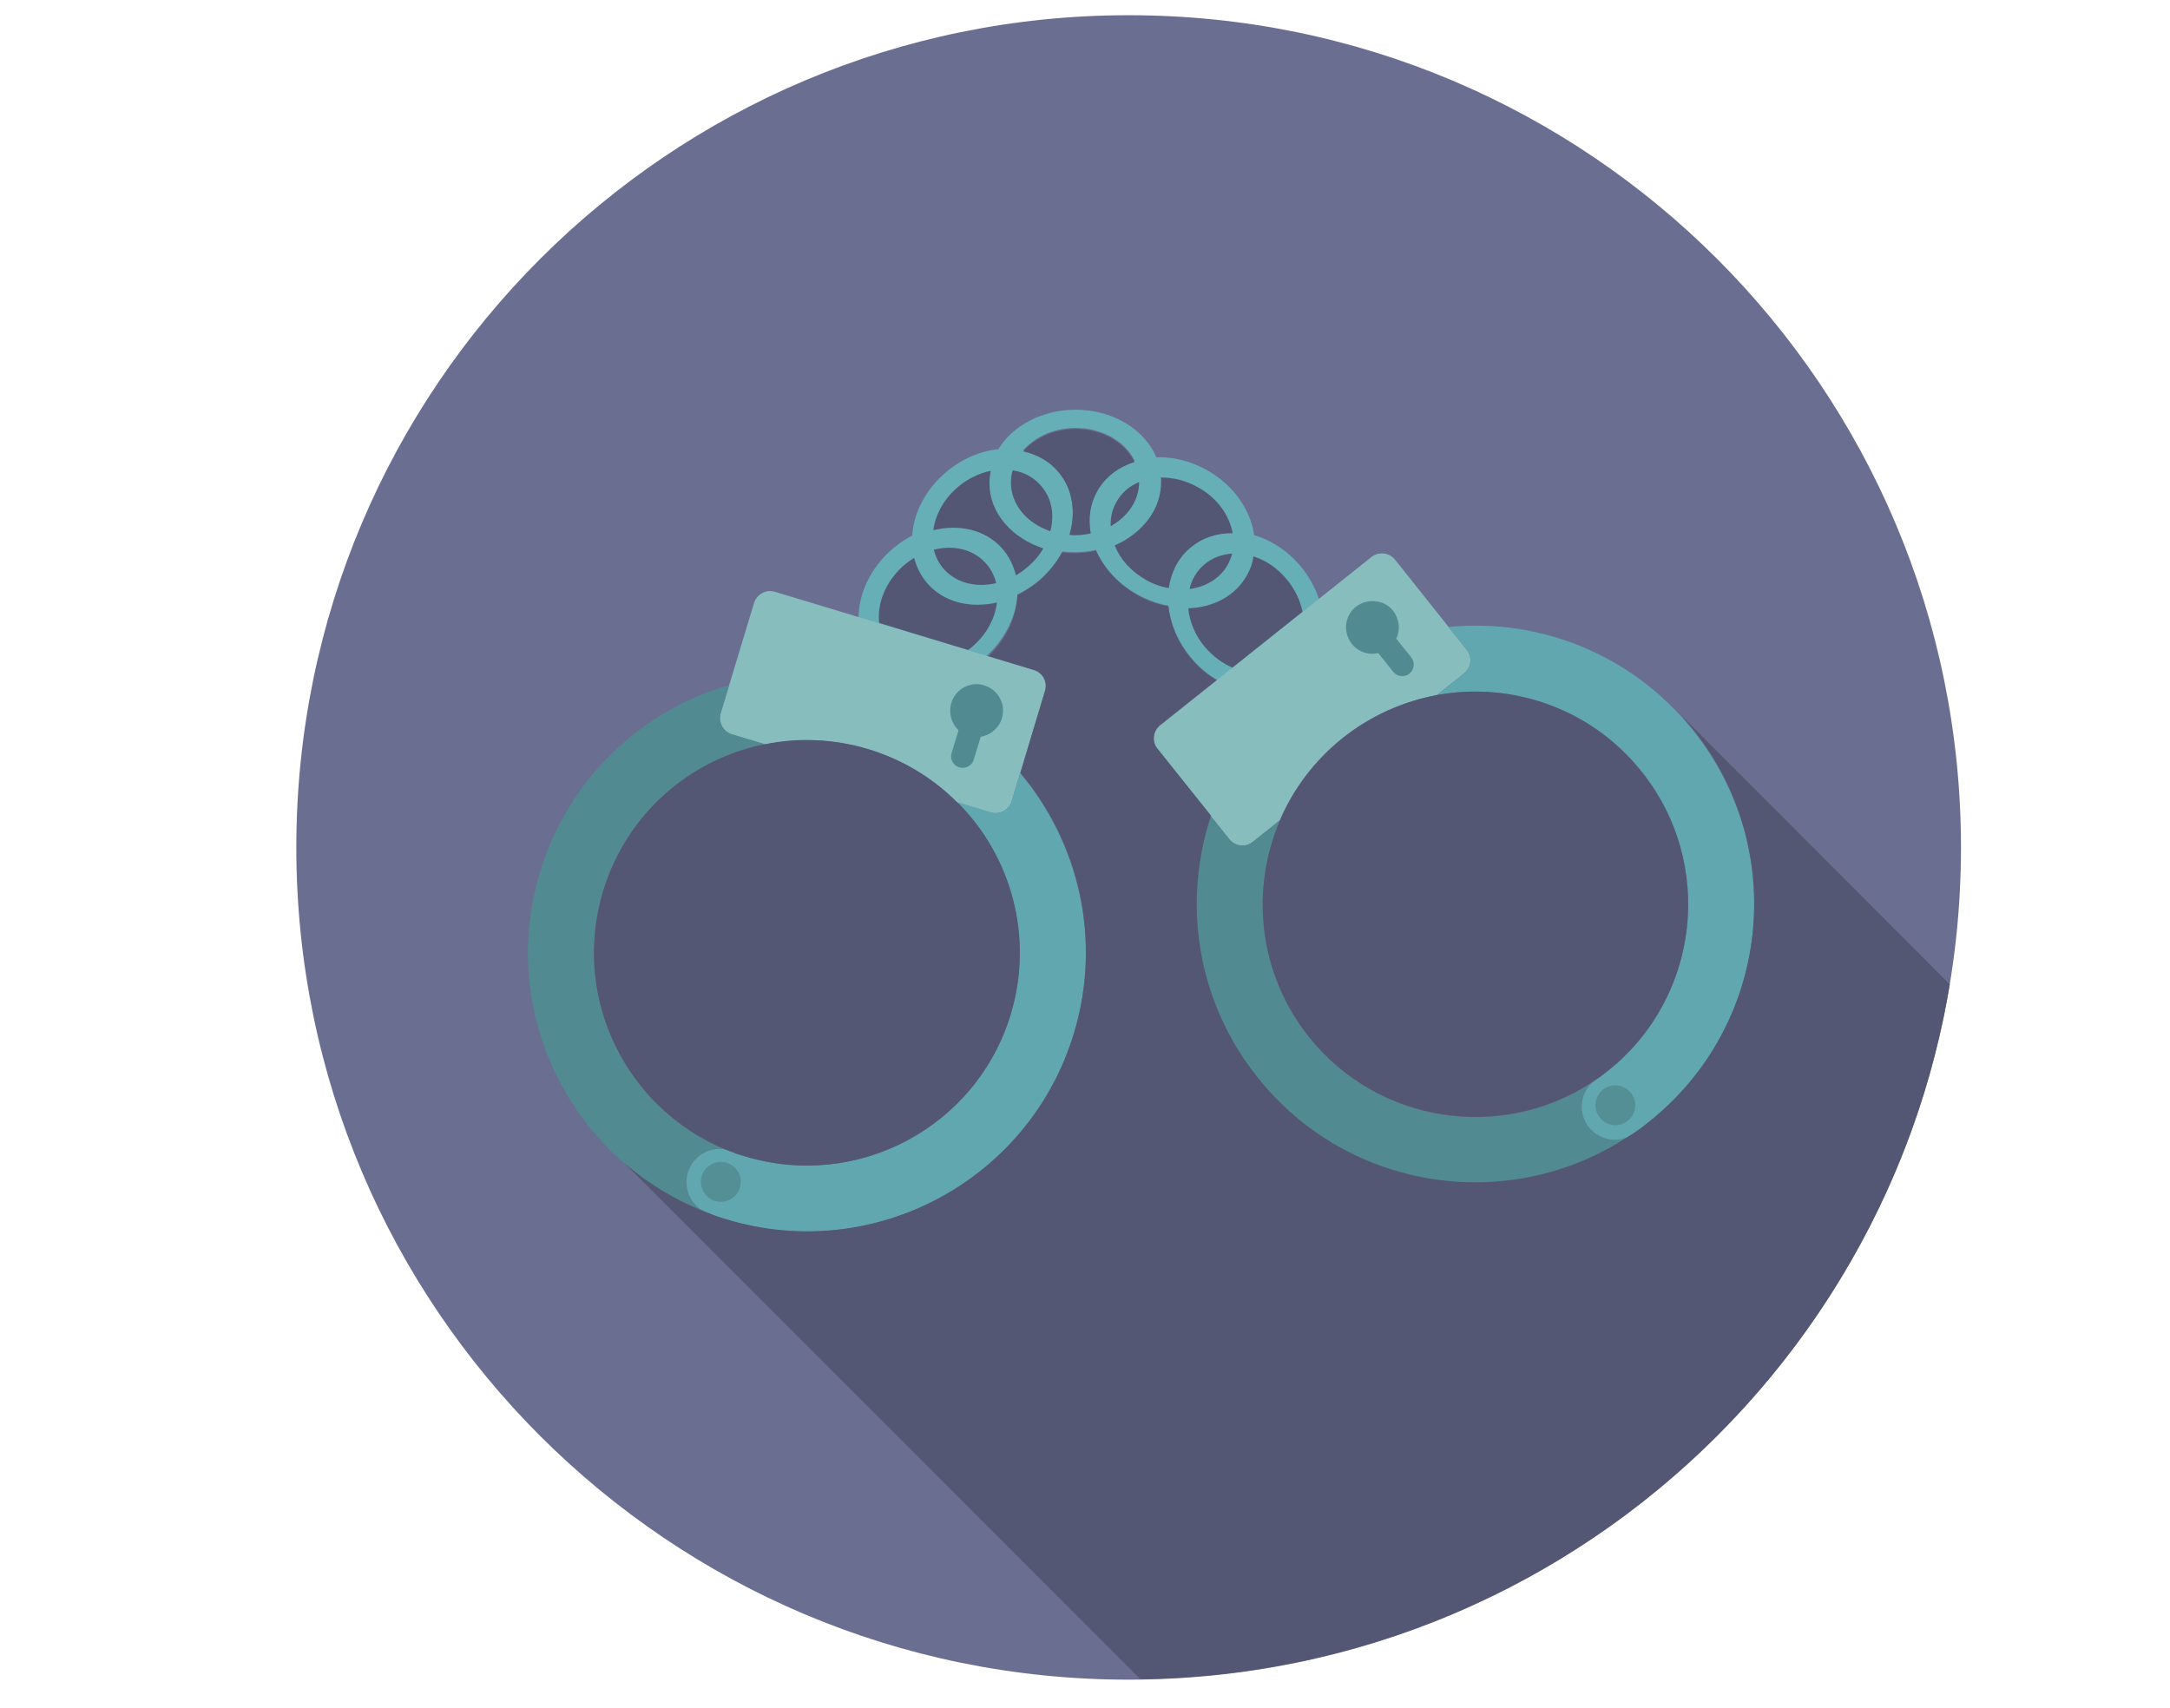 <?xml version="1.0" encoding="utf-8"?>
<!-- Generator: Adobe Illustrator 22.1.0, SVG Export Plug-In . SVG Version: 6.00 Build 0)  -->
<svg version="1.1" xmlns="http://www.w3.org/2000/svg" xmlns:xlink="http://www.w3.org/1999/xlink" x="0px" y="0px"
	 viewBox="0 0 870 684.7" style="enable-background:new 0 0 870 684.7;" xml:space="preserve">
<style type="text/css">
	.st0{fill:#6A6E91;}
	.st1{fill:#67AFB7;}
	.st2{fill:#88BDBE;}
	.st3{fill:#518B91;}
	.st4{fill:#61A7AF;}
	.st5{fill:#538F94;}
	.st6{fill:#535773;}
</style>
<g id="Capa_2">
</g>
<g id="Capa_4">
</g>
<g id="Capa_3">
	<path class="st0" d="M786.2,339.8c0,184.3-149.4,333.7-333.7,333.7c-184.3,0-333.7-149.4-333.7-333.7
		c0-184.3,149.4-333.7,333.7-333.7C636.8,6.1,786.2,155.5,786.2,339.8z"/>
	<path class="st1" d="M356.7,221.1c-14,12.9-16.6,32.8-5.9,44.4c10.7,11.6,30.7,10.5,44.7-2.4c14-12.9,16.6-32.8,5.9-44.4
		C390.7,207.1,370.7,208.2,356.7,221.1z"/>
	<path class="st1" d="M390.6,257.7c-10.4,9.6-25.3,10.4-33.3,1.8c-8-8.6-6-23.4,4.4-33.1c10.4-9.6,25.3-10.4,33.3-1.8
		C403,233.3,401,248.1,390.6,257.7z"/>
	<path class="st1" d="M379.8,188.9c-14.7,12-18.6,31.7-8.6,44c10,12.2,30,12.3,44.8,0.3c14.7-12.1,18.5-31.7,8.6-44
		C414.5,177,394.5,176.8,379.8,188.9z"/>
	<path class="st1" d="M411.3,227.5c-11,9-25.9,8.9-33.3-0.2c-7.4-9.1-4.6-23.8,6.4-32.7c11-9,25.9-8.9,33.4,0.2
		C425.2,203.8,422.3,218.5,411.3,227.5z"/>
	<path class="st1" d="M430.6,164.3c-19,0.3-34.3,13.3-34,29.1c0.2,15.8,15.9,28.3,34.9,28c19-0.3,34.3-13.3,34-29.1
		C465.2,176.6,449.6,164,430.6,164.3z M431.4,214.2c-14.2,0.2-25.8-9.1-26-20.9c-0.2-11.8,11.2-21.5,25.4-21.7
		c14.2-0.2,25.8,9.1,26,20.9C456.9,204.3,445.5,213.9,431.4,214.2z"/>
	<path class="st1" d="M483.9,188.5c-16.6-9.3-36.3-5.7-44,8c-7.7,13.7-0.6,32.5,16,41.8c16.6,9.3,36.3,5.7,44-8
		C507.7,216.6,500.5,197.9,483.9,188.5z"/>
	<path class="st1" d="M459.5,232c-12.4-7-17.7-20.9-12-31.1c5.8-10.3,20.5-12.9,32.8-6c12.4,7,17.7,20.9,11.9,31.1
		C486.5,236.3,471.8,238.9,459.5,232z"/>
	<path class="st1" d="M521.4,227c-12.3-14.6-32-18.1-44.1-8c-12.1,10.2-12,30.2,0.3,44.8c12.2,14.6,32,18.1,44.1,8
		C533.7,261.7,533.6,241.6,521.4,227z"/>
	<path class="st1" d="M483.2,259.1c-9.1-10.9-9.2-25.8-0.2-33.4c9-7.6,23.7-4.9,32.8,6c9.1,10.9,9.2,25.8,0.2,33.4
		C507,272.7,492.3,270,483.2,259.1z"/>
	<path class="st2" d="M419,277l-13.4,44.3c-1.1,3.5-4.8,5.5-8.4,4.5l-13.4-4c-9.6-9.6-21.7-17.1-35.6-21.3
		c-13.9-4.2-28.1-4.7-41.4-2l-13.4-4c-3.5-1.1-5.5-4.8-4.5-8.4l13.4-44.3c1.1-3.5,4.8-5.6,8.4-4.5l103.8,31.4
		C418,269.7,420,273.5,419,277z"/>
	<path class="st3" d="M241.8,357.3c9.4-31.2,35.1-52.9,64.9-58.9l-13.3-4c-3.5-1.1-5.5-4.8-4.5-8.4l3.4-11.3
		c-35.1,10.2-64.5,37.5-75.8,75c-17,56,12.3,115,65.7,136.1c-4.2-2.2-7.1-6.6-7.1-11.7c0-7.3,5.9-13.3,13.3-13.3
		c1,0,2.1,0.1,3.1,0.4C251,444.8,228.9,400,241.8,357.3z"/>
	<path class="st3" d="M282.3,485.8c0.7,0.4,1.5,0.7,2.2,1C283.7,486.5,283,486.1,282.3,485.8z"/>
	<path class="st4" d="M430.5,414.4c-17.9,59.1-80.3,92.5-139.4,74.6c-2.2-0.7-4.4-1.4-6.6-2.3c-5.4-1.7-9.3-6.7-9.3-12.7
		c0-7.3,5.9-13.3,13.3-13.3c1,0,2.1,0.1,3.1,0.4c1.1,0.3,2.1,0.8,3.1,1.2c0,0,0.1,0,0.1,0.1c1.3,0.5,2.6,0.9,4,1.3
		c45.1,13.6,92.7-11.8,106.4-56.9c9.4-31.2,0.2-63.5-21.3-85.1l13.3,4c3.6,1.1,7.3-0.9,8.4-4.5L409,310
		C432.5,337.9,441.9,376.9,430.5,414.4z"/>
	<path class="st3" d="M401.7,288c-1.2,4-4.6,6.8-8.5,7.4l-2.8,9.2c-0.7,2.4-3.3,3.8-5.8,3.1c-2.4-0.7-3.8-3.3-3.1-5.7l2.8-9.2
		c-0.9-0.8-1.6-1.8-2.1-2.8c-1.3-2.4-1.6-5.3-0.8-8.1c0.8-2.8,2.7-5,5.1-6.3c2.4-1.3,5.3-1.7,8.1-0.8c2.8,0.9,5,2.8,6.3,5.2
		C402.2,282.3,402.5,285.2,401.7,288z"/>
	<path class="st5" d="M297,473.9c0,4.4-3.6,8-8,8c-4.4,0-8-3.6-8-8c0-4.4,3.6-8,8-8C293.4,465.9,297,469.5,297,473.9z"/>
	<path class="st2" d="M559.3,224.4l28.8,36.2c2.3,2.9,1.8,7.1-1.1,9.4l-10.9,8.7c-13.4,2.5-26.4,8.1-37.8,17.2
		c-11.4,9.1-19.8,20.5-25.2,33l-10.9,8.7c-2.9,2.3-7.1,1.8-9.4-1.1L464,300.4c-2.3-2.9-1.8-7.1,1.1-9.5l84.8-67.6
		C552.7,221.1,557,221.5,559.3,224.4z"/>
	<path class="st3" d="M524.8,415.8c-20.3-25.5-23.6-59-11.6-86.9l-10.9,8.7c-2.9,2.3-7.1,1.8-9.4-1.1l-7.4-9.2
		c-11.5,34.6-5.8,74.3,18.7,105c36.5,45.8,101.6,55.2,149.4,23.2c-4.2,2.2-9.5,2-13.7-0.8c-6-4.2-7.6-12.4-3.4-18.5
		c0.6-0.9,1.3-1.7,2.1-2.3C602.1,458,552.6,450.7,524.8,415.8z"/>
	<path class="st3" d="M653.5,455.5c0.7-0.4,1.4-0.8,2.1-1.3C654.9,454.7,654.2,455.1,653.5,455.5z"/>
	<path class="st4" d="M678.9,293c38.5,48.3,30.5,118.6-17.7,157.1c-1.8,1.4-3.7,2.8-5.6,4.1c-4.5,3.5-10.8,3.8-15.7,0.5
		c-6-4.2-7.6-12.4-3.4-18.5c0.6-0.9,1.3-1.7,2.1-2.3c0.9-0.7,1.8-1.3,2.7-1.9c0,0,0,0,0.1-0.1c1.1-0.8,2.2-1.7,3.3-2.5
		c36.8-29.4,42.9-83,13.6-119.9c-20.3-25.5-52.2-36.2-82.1-30.8L587,270c2.9-2.3,3.4-6.5,1.1-9.4l-7.3-9.2
		C617.1,247.8,654.5,262.3,678.9,293z"/>
	<path class="st3" d="M558.5,244.9c2.6,3.3,3,7.6,1.3,11.2l6,7.5c1.6,2,1.2,4.9-0.7,6.5c-2,1.6-4.9,1.3-6.5-0.7l-6-7.5
		c-1.2,0.2-2.4,0.3-3.5,0.2c-2.7-0.3-5.3-1.6-7.1-3.9c-1.8-2.3-2.6-5.1-2.3-7.8c0.3-2.7,1.6-5.3,3.9-7.1c2.3-1.8,5.1-2.5,7.8-2.2
		C554.1,241.3,556.7,242.6,558.5,244.9z"/>
	<path class="st5" d="M652.1,436.6c3.7,2.5,4.6,7.5,2.1,11.1c-2.5,3.6-7.5,4.6-11.1,2c-3.6-2.5-4.6-7.5-2-11.1
		C643.5,435,648.5,434.1,652.1,436.6z"/>
	<path class="st6" d="M781.7,394.7c-26,156.6-161,276.4-324.5,278.6l-206.9-207c9.3,8.1,20,14.7,32,19.4c0.1,0.1,0.2,0.1,0.3,0.1
		c0.6,0.3,1.3,0.5,2,0.8c2.1,0.9,4.3,1.6,6.6,2.3c59.1,17.9,121.5-15.5,139.4-74.6c11.3-37.5,2-76.5-21.5-104.4l9.9-33
		c1.1-3.5-0.9-7.3-4.5-8.3l-18.1-5.5c7.2-7,11.2-15.9,11.5-24.5c2.8-1.4,5.5-3.1,8-5.1c4.2-3.5,7.5-7.6,9.9-12
		c1.8,0.3,3.8,0.3,5.7,0.3c2.7-0.1,5.3-0.3,7.9-1c3.1,7,8.8,13.4,16.5,17.8c4,2.3,8.3,3.8,12.5,4.5c0.8,7.2,3.8,14.6,9.2,21
		c2.9,3.6,6.4,6.4,10.1,8.6l-22.6,18c-2.9,2.3-3.4,6.6-1.1,9.4l21.5,26.9v0.1c-11.5,34.7-5.8,74.3,18.7,104.9
		c36.4,45.8,101.5,55.2,149.2,23.3c0.1,0,0.1,0,0.1-0.1c0.8-0.3,1.4-0.8,2.1-1.3c2-1.3,3.8-2.7,5.6-4.2
		c48.3-38.5,56.2-108.8,17.7-157.1c-2.7-3.3-5.5-6.6-8.6-9.5L781.7,394.7z"/>
	<path class="st6" d="M644.7,429.3c-1.1,0.9-2.2,1.7-3.3,2.5c-0.1,0-0.1,0.1-0.1,0.1c-1,0.6-1.9,1.2-2.8,1.9
		c-36.4,24-85.9,16.8-113.7-18c-20.3-25.5-23.6-59-11.6-86.9c5.3-12.5,13.8-23.9,25.2-33c11.4-9,24.4-14.7,37.7-17.2
		c29.9-5.5,61.9,5.3,82.1,30.8C687.6,346.3,681.5,400,644.7,429.3z"/>
	<path class="st6" d="M405.2,406.8c-13.7,45.1-61.3,70.5-106.4,56.9c-1.4-0.4-2.7-0.8-4-1.2c-0.1-0.1-0.1-0.1-0.1-0.1
		c-1-0.4-2.1-0.8-3.2-1.2c-40.5-16.4-62.6-61.2-49.7-103.9c9.5-31.2,35.1-53,64.9-58.9h0.1c13.3-2.7,27.5-2.2,41.4,2
		c14,4.3,26,11.7,35.6,21.4h0.1C405.4,343.2,414.6,375.6,405.2,406.8z"/>
	<path class="st6" d="M399.7,241.6c-0.7,6-3.8,12.2-9.2,17.1c-0.8,0.8-1.6,1.4-2.4,1.9l-35.6-10.8c-0.9-7.6,2.3-16.1,9.2-22.5
		c1.5-1.4,3.2-2.6,4.8-3.6c0.9,3.4,2.4,6.6,4.7,9.5C377.8,241.4,388.7,244.1,399.7,241.6z"/>
	<path class="st6" d="M418.3,219.9c-1.7,2.9-4,5.6-6.9,7.9c-1.3,1.1-2.7,2.1-4.1,2.9c-1-4.1-2.9-7.9-5.8-11.1
		c-6.7-7.3-17.1-9.5-27.3-7c0.8-6.4,4.4-12.9,10.3-17.7c3.9-3.2,8.3-5.2,12.7-6.1c-0.3,1.6-0.5,3.3-0.5,5
		C396.7,205.7,405.7,215.8,418.3,219.9z"/>
	<path class="st6" d="M399.4,233.8c-8.2,2-16.4-0.1-21.4-6.1c-1.8-2.2-3-4.7-3.6-7.3c7.7-1.9,15.5-0.3,20.6,5.2
		C397.2,227.9,398.6,230.7,399.4,233.8z"/>
	<path class="st6" d="M454.8,185.3c-6.4,2-11.7,6-14.9,11.7c-2.9,5.2-3.7,11.1-2.6,16.9c-1.9,0.4-3.8,0.7-5.9,0.7
		c-0.9,0-1.7,0-2.6-0.1c2.6-8.8,1.4-18-4.2-24.9c-3.6-4.5-8.7-7.3-14.3-8.6c4.5-5.3,12-8.8,20.6-9
		C441.6,171.9,451,177.3,454.8,185.3z"/>
	<path class="st6" d="M421.1,213c-9.2-3.1-15.7-10.5-15.8-19.3c0-1.8,0.2-3.5,0.7-5.1c4.6,0.7,8.8,2.9,11.7,6.6
		C421.8,200.1,422.8,206.6,421.1,213z"/>
	<path class="st6" d="M494.2,213.8c-6.2-0.1-12.1,1.8-16.9,5.8c-4.9,4.1-7.8,9.8-8.7,16.2c-3.1-0.5-6.2-1.6-9.2-3.3
		c-6-3.4-10.3-8.3-12.5-13.8c11.2-4.9,18.8-14.6,18.6-25.8c0-0.5,0-1-0.1-1.4c4.9-0.1,10.1,1.2,14.9,3.9
		C488,199.6,492.9,206.6,494.2,213.8z"/>
	<path class="st6" d="M456.7,193.3c0,7.3-4.5,13.8-11.4,17.7c-0.1-3.4,0.5-6.6,2.3-9.7C449.6,197.6,452.8,194.9,456.7,193.3z"/>
	<path class="st6" d="M494,222c-0.4,1.5-1,3-1.8,4.5c-3.1,5.5-8.8,8.8-15.3,9.7c0.9-3.9,2.9-7.3,6-9.9
		C486.1,223.6,490,222.2,494,222z"/>
	<path class="st6" d="M522.2,245.3l-28.1,22.4c-4-1.7-7.7-4.5-10.9-8.1c-4-4.7-6.3-10.3-6.8-15.7c9.9-0.3,18.9-4.9,23.5-13.2
		c1.4-2.4,2.3-5,2.6-7.6c4.9,1.5,9.5,4.6,13.2,9C519.2,236.2,521.3,240.8,522.2,245.3z"/>
</g>
</svg>
